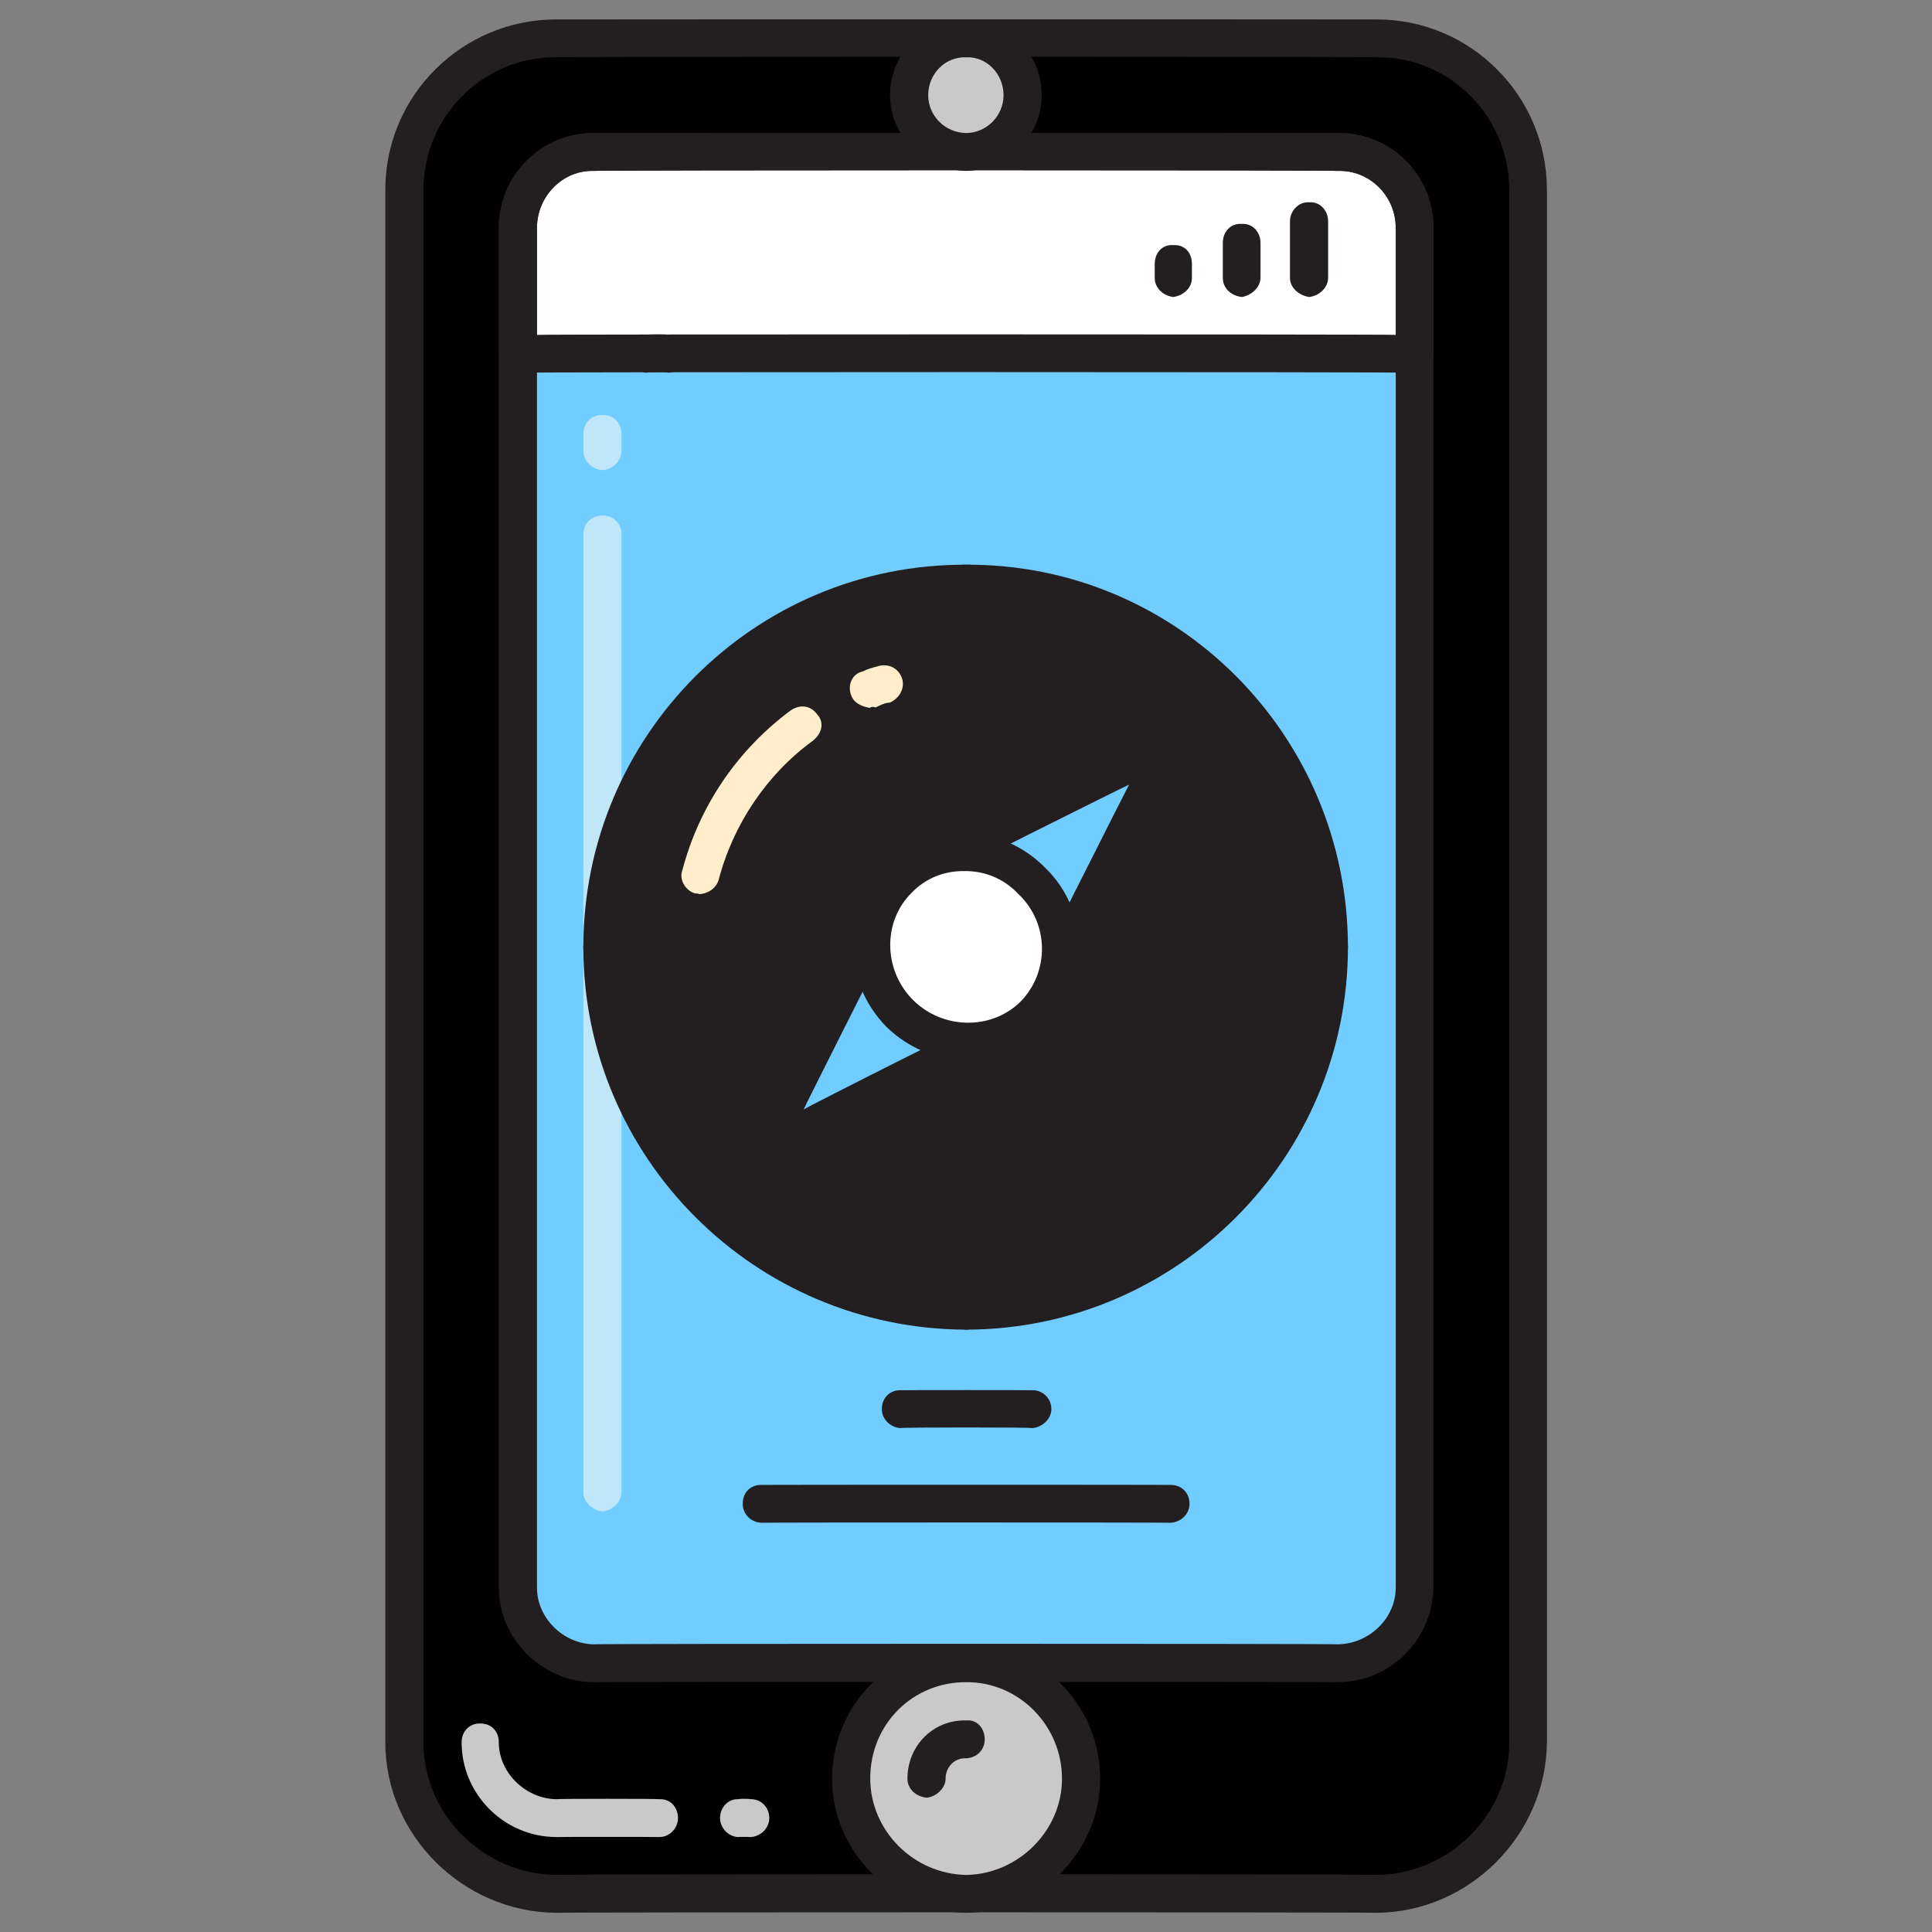 <svg xmlns="http://www.w3.org/2000/svg" version="1.1" xmlns:xlink="http://www.w3.org/1999/xlink" width="100%" height="100%" id="svgWorkerArea" viewBox="0 0 400 400" xmlns:artdraw="https://artdraw.muisca.co" style="background: white;"><rect x="0" y="0" width="400" height="400" fill="#808080" stroke="none"/><defs id="defsdoc"><pattern id="patternBool" x="0" y="0" width="10" height="10" patternUnits="userSpaceOnUse" patternTransform="rotate(35)"><circle cx="5" cy="5" r="4" style="stroke: none;fill: #ff000070;"></circle></pattern></defs><g id="fileImp-392670891" class="cosito"><path id="pathImp-83522498" class="grouped" d="M83.774 360.745C83.774 360.692 83.774 39.192 83.774 39.305 83.774 21.792 97.774 7.792 115.174 7.945 115.174 7.792 285.074 7.792 285.074 7.945 302.274 7.792 316.274 21.792 316.274 39.305 316.274 39.192 316.274 360.692 316.274 360.745 316.274 377.892 302.274 391.992 285.074 392.105 285.074 391.992 115.174 391.992 115.174 392.105 97.774 391.992 83.774 377.892 83.774 360.745 83.774 360.692 83.774 360.692 83.774 360.745"></path><path id="pathImp-394793241" class="grouped" style="fill:#231f20; " d="M284.974 396.025C284.974 395.892 115.174 395.892 115.174 396.025 95.774 395.892 79.774 379.892 79.774 360.745 79.774 360.692 79.774 39.192 79.774 39.305 79.774 19.692 95.774 3.992 115.174 4.025 115.174 3.992 285.074 3.992 285.074 4.025 304.274 3.992 320.274 19.692 320.274 39.305 320.274 39.192 320.274 360.692 320.274 360.745 320.074 379.892 304.274 395.892 284.974 396.025 284.974 395.892 284.974 395.892 284.974 396.025M115.174 11.865C100.074 11.692 87.674 24.092 87.674 39.305 87.674 39.192 87.674 360.692 87.674 360.745 87.674 375.692 100.074 387.992 115.174 388.185 115.174 387.992 285.074 387.992 285.074 388.185 300.074 387.992 312.474 375.692 312.474 360.745 312.474 360.692 312.474 39.192 312.474 39.305 312.474 24.092 300.074 11.692 285.074 11.865 285.074 11.692 115.174 11.692 115.174 11.865 115.174 11.692 115.174 11.692 115.174 11.865"></path><path id="pathImp-535513994" class="grouped" style="fill:#231f20; fill:#c9c9c9; " d="M136.574 380.345C136.574 380.292 115.174 380.292 115.174 380.345 104.274 380.292 95.574 371.392 95.574 360.745 95.574 358.392 97.274 356.792 99.374 356.825 101.674 356.792 103.274 358.392 103.274 360.745 103.274 366.992 108.774 372.392 115.174 372.505 115.174 372.392 136.574 372.392 136.574 372.505 138.774 372.392 140.374 374.192 140.374 376.425 140.374 378.392 138.774 380.292 136.574 380.345 136.574 380.292 136.574 380.292 136.574 380.345"></path><path id="pathImp-145473097" class="grouped" style="fill:#231f20; fill:#c9c9c9; fill:#71ccff; " d="M122.874 344.359C114.274 344.192 107.274 337.192 107.274 328.679 107.274 328.492 107.274 47.092 107.274 47.145 107.274 38.492 114.274 31.292 122.874 31.465 122.874 31.292 277.074 31.292 277.074 31.465 285.774 31.292 292.774 38.492 292.774 47.145 292.774 47.092 292.774 328.492 292.774 328.679 292.774 337.192 285.774 344.192 277.074 344.359 277.074 344.192 122.874 344.192 122.874 344.359 122.874 344.192 122.874 344.192 122.874 344.359"></path><path id="pathImp-170463267" class="grouped" style="fill:#231f20; fill:#c9c9c9; fill:#71ccff; fill:#fff; " d="M292.774 73.252C292.774 72.992 292.774 47.092 292.774 47.145 292.774 38.492 285.574 31.292 277.074 31.465 277.074 31.292 122.874 31.292 122.874 31.465 114.274 31.292 107.274 38.492 107.274 47.145 107.274 47.092 107.274 72.992 107.274 73.252 107.274 72.992 292.774 72.992 292.774 73.252 292.774 72.992 292.774 72.992 292.774 73.252"></path><path id="pathImp-409029769" class="grouped" style="fill:#231f20; fill:#c9c9c9; fill:#71ccff; fill:#fff; fill:#231f20; " d="M292.774 77.172C292.774 76.992 107.274 76.992 107.274 77.172 105.174 76.992 103.274 75.292 103.274 73.252 103.274 72.992 103.274 47.092 103.274 47.145 103.274 36.192 112.274 27.492 122.874 27.545 122.874 27.492 277.074 27.492 277.074 27.545 287.974 27.492 296.774 36.192 296.774 47.145 296.774 47.092 296.774 72.992 296.774 73.252 296.574 75.292 294.974 76.992 292.774 77.172 292.774 76.992 292.774 76.992 292.774 77.172M111.174 69.332C111.174 69.192 288.974 69.192 288.974 69.332 288.974 69.192 288.974 47.092 288.974 47.145 288.974 40.592 283.574 35.192 277.074 35.385 277.074 35.192 122.874 35.192 122.874 35.385 116.574 35.192 111.174 40.592 111.174 47.145 111.174 47.092 111.174 69.192 111.174 69.332 111.174 69.192 111.174 69.192 111.174 69.332"></path><path id="pathImp-934195241" class="grouped" style="fill:#231f20; fill:#c9c9c9; fill:#71ccff; fill:#fff; fill:#231f20; fill:#231f20; " d="M277.074 348.279C277.074 348.192 122.874 348.192 122.874 348.279 112.274 348.192 103.274 339.392 103.274 328.679 103.274 328.492 103.274 47.092 103.274 47.145 103.274 36.192 112.274 27.492 122.874 27.545 122.874 27.492 277.074 27.492 277.074 27.545 287.974 27.492 296.774 36.192 296.774 47.145 296.774 47.092 296.774 328.492 296.774 328.679 296.574 339.392 287.974 348.192 277.074 348.279 277.074 348.192 277.074 348.192 277.074 348.279M122.874 35.385C116.574 35.192 111.174 40.592 111.174 47.145 111.174 47.092 111.174 328.492 111.174 328.679 111.174 334.992 116.574 340.292 122.874 340.439 122.874 340.292 277.074 340.292 277.074 340.439 283.574 340.292 288.974 334.992 288.974 328.679 288.974 328.492 288.974 47.092 288.974 47.145 288.974 40.592 283.574 35.192 277.074 35.385 277.074 35.192 122.874 35.192 122.874 35.385 122.874 35.192 122.874 35.192 122.874 35.385"></path><path id="pathImp-882561016" class="grouped" style="fill:#231f20; fill:#c9c9c9; fill:#71ccff; fill:#fff; fill:#231f20; fill:#231f20; fill:#c0e7f9; " d="M124.774 312.921C122.574 312.692 120.774 310.892 120.774 309.001 120.774 308.792 120.774 110.492 120.774 110.649 120.774 108.292 122.574 106.692 124.774 106.729 126.874 106.692 128.674 108.292 128.674 110.649 128.674 110.492 128.674 308.792 128.674 309.001 128.674 310.892 126.874 312.692 124.774 312.921 124.774 312.692 124.774 312.692 124.774 312.921"></path><path id="circleImp-892615785" class="grouped" style="fill:#231f20; fill:#c9c9c9; fill:#71ccff; fill:#fff; fill:#231f20; fill:#231f20; fill:#c0e7f9; fill:#c9c9c9; " d="M176.274 368.271C176.274 354.892 186.774 344.392 200.074 344.438 213.174 344.392 223.874 354.892 223.874 368.271 223.874 381.292 213.174 391.992 200.074 392.105 186.774 391.992 176.274 381.292 176.274 368.271 176.274 368.192 176.274 368.192 176.274 368.271"></path><path id="pathImp-617946935" class="grouped" style="fill:#231f20; fill:#c9c9c9; fill:#71ccff; fill:#fff; fill:#231f20; fill:#231f20; fill:#c0e7f9; fill:#c9c9c9; fill:#231f20; " d="M200.074 396.025C184.774 395.892 172.274 383.392 172.274 368.271 172.274 352.892 184.774 340.392 200.074 340.518 215.274 340.392 227.774 352.892 227.774 368.271 227.774 383.392 215.274 395.892 200.074 396.025 200.074 395.892 200.074 395.892 200.074 396.025M200.074 348.279C189.074 348.192 180.174 356.892 180.174 368.193 180.174 378.992 189.074 387.992 200.074 388.185 210.874 387.992 219.874 378.992 219.874 368.271 219.874 357.192 210.874 348.192 200.074 348.279 200.074 348.192 200.074 348.192 200.074 348.279"></path><path id="circleImp-709773756" class="grouped" style="fill:#231f20; fill:#c9c9c9; fill:#71ccff; fill:#fff; fill:#231f20; fill:#231f20; fill:#c0e7f9; fill:#c9c9c9; fill:#231f20; " d="M124.774 196.105C124.774 154.292 158.374 120.692 200.074 120.841 241.574 120.692 275.274 154.292 275.274 196.105 275.274 237.492 241.574 271.292 200.074 271.369 158.374 271.292 124.774 237.492 124.774 196.105 124.774 195.992 124.774 195.992 124.774 196.105"></path><path id="pathImp-990418295" class="grouped" style="fill:#231f20; fill:#c9c9c9; fill:#71ccff; fill:#fff; fill:#231f20; fill:#231f20; fill:#c0e7f9; fill:#c9c9c9; fill:#231f20; fill:#231f20; " d="M200.074 275.289C156.274 275.192 120.774 239.692 120.774 196.105 120.774 152.292 156.274 116.692 200.074 116.921 243.674 116.692 279.074 152.292 279.074 196.105 279.074 239.692 243.674 275.192 200.074 275.289 200.074 275.192 200.074 275.192 200.074 275.289M200.074 124.761C160.674 124.492 128.674 156.492 128.674 196.105 128.674 235.392 160.674 267.392 200.074 267.449 239.274 267.392 271.274 235.392 271.274 196.105 271.274 156.492 239.274 124.492 200.074 124.761 200.074 124.492 200.074 124.492 200.074 124.761"></path><path id="pathImp-719684951" class="grouped" style="fill:#231f20; fill:#c9c9c9; fill:#71ccff; fill:#fff; fill:#231f20; fill:#231f20; fill:#c0e7f9; fill:#c9c9c9; fill:#231f20; fill:#231f20; fill:#ffedcc; " d="M180.074 146.556C178.374 146.292 176.774 145.492 176.274 144.047 175.374 141.992 176.374 139.492 178.574 139.03 179.674 138.492 180.774 138.192 181.774 137.932 183.874 137.292 186.074 138.292 186.774 140.519 187.374 142.492 186.274 144.492 184.274 145.459 183.274 145.492 182.274 145.992 181.274 146.478 180.874 146.292 180.374 146.292 180.074 146.556 180.074 146.292 180.074 146.292 180.074 146.556M144.774 185.129C144.674 184.992 144.274 184.992 143.874 184.972 141.774 184.292 140.574 181.992 141.274 180.19 144.774 166.792 152.774 155.192 163.674 147.105 165.574 145.792 167.774 145.992 169.174 147.889 170.674 149.492 170.274 151.792 168.274 153.377 158.774 160.292 151.774 170.692 148.774 182.228 148.274 183.792 146.774 184.992 144.774 185.129 144.774 184.992 144.774 184.992 144.774 185.129"></path><path id="circleImp-623689514" class="grouped" style="fill:#231f20; fill:#c9c9c9; fill:#71ccff; fill:#fff; fill:#231f20; fill:#231f20; fill:#c0e7f9; fill:#c9c9c9; fill:#231f20; fill:#231f20; fill:#ffedcc; fill:#c9c9c9; " d="M188.274 19.705C188.274 13.092 193.374 7.792 200.074 7.945 206.574 7.792 211.774 13.092 211.774 19.705 211.774 26.092 206.574 31.292 200.074 31.465 193.374 31.292 188.274 26.092 188.274 19.705 188.274 19.692 188.274 19.692 188.274 19.705"></path><path id="pathImp-318268235" class="grouped" style="fill:#231f20; fill:#c9c9c9; fill:#71ccff; fill:#fff; fill:#231f20; fill:#231f20; fill:#c0e7f9; fill:#c9c9c9; fill:#231f20; fill:#231f20; fill:#ffedcc; fill:#c9c9c9; fill:#231f20; " d="M200.074 35.385C191.274 35.192 184.274 28.192 184.274 19.705 184.274 10.992 191.274 3.992 200.074 4.025 208.674 3.992 215.674 10.992 215.674 19.705 215.674 28.192 208.674 35.192 200.074 35.385 200.074 35.192 200.074 35.192 200.074 35.385M200.074 11.865C195.674 11.692 192.174 15.292 192.174 19.705 192.174 23.992 195.674 27.492 200.074 27.545 204.274 27.492 207.774 23.992 207.774 19.705 207.774 15.292 204.274 11.692 200.074 11.865 200.074 11.692 200.074 11.692 200.074 11.865"></path><path id="pathImp-182843193" class="grouped" style="fill:#231f20; fill:#c9c9c9; fill:#71ccff; fill:#fff; fill:#231f20; fill:#231f20; fill:#c0e7f9; fill:#c9c9c9; fill:#231f20; fill:#231f20; fill:#ffedcc; fill:#c9c9c9; fill:#231f20; " d="M191.874 372.191C189.674 371.992 187.874 370.392 187.874 368.271 187.874 361.392 193.274 355.992 200.074 356.198 202.274 355.992 203.874 357.792 203.874 360.118 203.874 362.292 202.274 363.892 200.074 364.038 197.674 363.892 195.774 365.792 195.774 368.271 195.774 370.192 193.874 371.992 191.874 372.191 191.874 371.992 191.874 371.992 191.874 372.191"></path><path id="pathImp-126177713" class="grouped" style="fill:#231f20; fill:#c9c9c9; fill:#71ccff; fill:#fff; fill:#231f20; fill:#231f20; fill:#c0e7f9; fill:#c9c9c9; fill:#231f20; fill:#231f20; fill:#ffedcc; fill:#c9c9c9; fill:#231f20; fill:#231f20; " d="M138.374 77.172C138.374 76.992 133.874 76.992 133.874 77.172 131.774 76.992 129.874 75.292 129.874 73.252 129.874 70.992 131.774 69.192 133.874 69.332 133.874 69.192 138.374 69.192 138.374 69.332 140.774 69.192 142.374 70.992 142.374 73.252 142.374 75.292 140.774 76.992 138.374 77.172 138.374 76.992 138.374 76.992 138.374 77.172"></path><path id="pathImp-908415186" class="grouped" style="fill:#231f20; fill:#c9c9c9; fill:#71ccff; fill:#fff; fill:#231f20; fill:#231f20; fill:#c0e7f9; fill:#c9c9c9; fill:#231f20; fill:#231f20; fill:#ffedcc; fill:#c9c9c9; fill:#231f20; fill:#231f20; fill:#c9c9c9; " d="M155.274 380.345C155.274 380.292 152.874 380.292 152.874 380.345 150.774 380.292 149.074 378.392 149.074 376.425 149.074 374.192 150.774 372.392 152.874 372.505 152.874 372.392 155.274 372.392 155.274 372.505 157.574 372.392 159.274 374.192 159.274 376.425 159.274 378.392 157.574 380.292 155.274 380.345 155.274 380.292 155.274 380.292 155.274 380.345"></path><path id="pathImp-934822220" class="grouped" style="fill:#231f20; fill:#c9c9c9; fill:#71ccff; fill:#fff; fill:#231f20; fill:#231f20; fill:#c0e7f9; fill:#c9c9c9; fill:#231f20; fill:#231f20; fill:#ffedcc; fill:#c9c9c9; fill:#231f20; fill:#231f20; fill:#c9c9c9; fill:#231f20; " d="M242.874 61.492C240.774 61.192 239.074 59.592 239.074 57.572 239.074 57.292 239.074 54.592 239.074 54.671 239.074 52.192 240.774 50.592 242.874 50.751 245.174 50.592 246.774 52.192 246.774 54.671 246.774 54.592 246.774 57.292 246.774 57.572 246.774 59.492 245.174 61.192 242.874 61.492 242.874 61.192 242.874 61.192 242.874 61.492M257.074 61.492C254.774 61.192 253.174 59.592 253.174 57.572 253.174 57.292 253.174 50.192 253.174 50.281 253.174 47.992 254.774 46.192 257.074 46.361 259.274 46.192 260.974 47.992 260.974 50.281 260.974 50.192 260.974 57.292 260.974 57.494 260.974 59.492 259.074 61.192 257.074 61.492 257.074 61.192 257.074 61.192 257.074 61.492M271.074 61.492C268.974 61.192 267.074 59.592 267.074 57.572 267.074 57.292 267.074 45.692 267.074 45.812 267.074 43.592 268.974 41.692 271.074 41.892 273.274 41.692 274.974 43.592 274.974 45.812 274.974 45.692 274.974 57.292 274.974 57.494 274.974 59.492 273.274 61.192 271.074 61.492 271.074 61.192 271.074 61.192 271.074 61.492"></path><path id="pathImp-550969069" class="grouped" style="fill:#231f20; fill:#c9c9c9; fill:#71ccff; fill:#fff; fill:#231f20; fill:#231f20; fill:#c0e7f9; fill:#c9c9c9; fill:#231f20; fill:#231f20; fill:#ffedcc; fill:#c9c9c9; fill:#231f20; fill:#231f20; fill:#c9c9c9; fill:#231f20; fill:#c0e7f9; " d="M124.774 97.321C122.574 97.292 120.774 95.292 120.774 93.401 120.774 93.292 120.774 89.692 120.774 89.873 120.774 87.492 122.574 85.792 124.774 85.953 126.874 85.792 128.674 87.492 128.674 89.873 128.674 89.692 128.674 93.292 128.674 93.401 128.674 95.292 126.874 97.292 124.774 97.321 124.774 97.292 124.774 97.292 124.774 97.321"></path><path id="pathImp-365698248" class="grouped" style="fill:#231f20; fill:#c9c9c9; fill:#71ccff; fill:#fff; fill:#231f20; fill:#231f20; fill:#c0e7f9; fill:#c9c9c9; fill:#231f20; fill:#231f20; fill:#ffedcc; fill:#c9c9c9; fill:#231f20; fill:#231f20; fill:#c9c9c9; fill:#231f20; fill:#c0e7f9; fill:#71ccff; " d="M214.174 210.139C214.174 209.892 242.274 153.692 242.274 153.847 242.274 153.692 242.274 153.692 242.274 153.769 242.274 153.692 186.074 181.992 186.074 182.071 186.074 181.992 214.174 209.892 214.174 210.139"></path><path id="pathImp-80920310" class="grouped" style="fill:#231f20; fill:#c9c9c9; fill:#71ccff; fill:#fff; fill:#231f20; fill:#231f20; fill:#c0e7f9; fill:#c9c9c9; fill:#231f20; fill:#231f20; fill:#ffedcc; fill:#c9c9c9; fill:#231f20; fill:#231f20; fill:#c9c9c9; fill:#231f20; fill:#c0e7f9; fill:#71ccff; fill:#71ccff; " d="M186.074 182.071C186.074 181.992 157.674 238.292 157.674 238.363 157.674 238.292 157.774 238.292 157.774 238.441 157.774 238.292 214.174 209.892 214.174 210.139 214.174 209.892 186.074 181.992 186.074 182.071"></path><path id="pathImp-390581508" class="grouped" style="fill:#231f20; fill:#c9c9c9; fill:#71ccff; fill:#fff; fill:#231f20; fill:#231f20; fill:#c0e7f9; fill:#c9c9c9; fill:#231f20; fill:#231f20; fill:#ffedcc; fill:#c9c9c9; fill:#231f20; fill:#231f20; fill:#c9c9c9; fill:#231f20; fill:#c0e7f9; fill:#71ccff; fill:#71ccff; fill:#231f20; " d="M214.174 214.059C213.074 213.892 212.074 213.492 211.274 212.883 211.274 212.792 183.174 184.692 183.174 184.737 182.274 183.792 181.774 182.492 182.174 181.366 182.274 179.992 183.174 178.792 184.274 178.465 184.274 178.292 240.374 149.992 240.374 150.163 242.074 149.292 243.774 149.492 245.074 150.868 246.274 151.792 246.674 153.792 245.774 155.415 245.774 155.292 217.674 211.692 217.674 211.785 216.874 212.792 215.874 213.492 214.674 213.902 214.574 213.892 214.274 213.892 214.174 214.059 214.174 213.892 214.174 213.892 214.174 214.059M192.574 183.091C192.574 182.992 213.074 203.392 213.074 203.553 213.074 203.392 233.774 162.292 233.774 162.471 233.774 162.292 192.574 182.992 192.574 183.091 192.574 182.992 192.574 182.992 192.574 183.091"></path><path id="pathImp-893061945" class="grouped" style="fill:#231f20; fill:#c9c9c9; fill:#71ccff; fill:#fff; fill:#231f20; fill:#231f20; fill:#c0e7f9; fill:#c9c9c9; fill:#231f20; fill:#231f20; fill:#ffedcc; fill:#c9c9c9; fill:#231f20; fill:#231f20; fill:#c9c9c9; fill:#231f20; fill:#c0e7f9; fill:#71ccff; fill:#71ccff; fill:#231f20; fill:#231f20; " d="M157.774 242.361C156.774 242.192 155.774 241.892 155.074 241.185 153.774 239.892 153.574 237.892 154.274 236.638 154.274 236.492 182.574 179.992 182.574 180.268 183.174 178.992 184.274 178.292 185.574 178.151 186.674 177.792 187.874 178.292 188.774 179.249 188.774 179.192 216.874 207.292 216.874 207.395 217.774 208.192 218.274 209.392 218.074 210.766 217.774 211.892 216.874 212.892 215.874 213.667 215.874 213.492 159.674 241.892 159.674 241.969 158.874 241.992 158.274 242.192 157.774 242.361 157.774 242.192 157.774 242.192 157.774 242.361M187.074 188.657C187.074 188.492 166.374 229.492 166.374 229.739 166.374 229.492 207.374 208.892 207.374 209.119 207.374 208.892 187.074 188.492 187.074 188.657 187.074 188.492 187.074 188.492 187.074 188.657"></path><path id="ellipseImp-857770247" class="grouped" style="fill:#231f20; fill:#c9c9c9; fill:#71ccff; fill:#fff; fill:#231f20; fill:#231f20; fill:#c0e7f9; fill:#c9c9c9; fill:#231f20; fill:#231f20; fill:#ffedcc; fill:#c9c9c9; fill:#231f20; fill:#231f20; fill:#c9c9c9; fill:#231f20; fill:#c0e7f9; fill:#71ccff; fill:#71ccff; fill:#231f20; fill:#231f20; fill:#fff; " d="M186.274 209.853C178.374 201.892 178.274 189.492 185.774 182.024 193.674 174.292 206.074 174.492 213.774 182.356 221.574 189.992 221.674 202.392 214.174 210.186 206.574 217.492 194.174 217.392 186.274 209.853 186.274 209.792 186.274 209.792 186.274 209.853"></path><path id="pathImp-389315767" class="grouped" style="fill:#231f20; fill:#c9c9c9; fill:#71ccff; fill:#fff; fill:#231f20; fill:#231f20; fill:#c0e7f9; fill:#c9c9c9; fill:#231f20; fill:#231f20; fill:#ffedcc; fill:#c9c9c9; fill:#231f20; fill:#231f20; fill:#c9c9c9; fill:#231f20; fill:#c0e7f9; fill:#71ccff; fill:#71ccff; fill:#231f20; fill:#231f20; fill:#fff; fill:#231f20; " d="M200.574 219.703C194.274 219.492 188.274 217.192 183.574 212.647 174.274 203.192 174.174 188.292 183.174 179.327 192.274 169.992 207.174 170.292 216.374 179.641 225.774 188.692 225.774 203.792 216.774 212.961 212.374 217.392 206.374 219.492 200.574 219.703 200.574 219.492 200.574 219.492 200.574 219.703M199.674 180.347C195.674 180.292 191.774 181.692 188.774 184.815 182.774 190.692 182.774 200.792 189.074 207.081 195.274 213.192 205.274 213.292 211.274 207.395 217.274 201.292 217.274 191.192 210.874 185.129 207.774 181.792 203.674 180.292 199.674 180.347 199.674 180.292 199.674 180.292 199.674 180.347M200.074 139.108C197.774 138.992 196.074 137.292 196.074 135.188 196.074 134.992 196.074 120.692 196.074 120.841 196.074 118.492 197.774 116.692 200.074 116.921 202.274 116.692 203.874 118.492 203.874 120.841 203.874 120.692 203.874 134.992 203.874 135.188 203.874 137.292 202.274 138.992 200.074 139.108 200.074 138.992 200.074 138.992 200.074 139.108M200.074 275.289C197.774 275.192 196.074 273.392 196.074 271.369 196.074 271.292 196.074 256.892 196.074 257.022 196.074 254.692 197.774 252.892 200.074 253.102 202.274 252.892 203.874 254.692 203.874 257.022 203.874 256.892 203.874 271.292 203.874 271.369 203.874 273.392 202.274 275.192 200.074 275.289 200.074 275.192 200.074 275.192 200.074 275.289M275.274 200.025C275.274 199.892 260.774 199.892 260.774 200.025 258.774 199.892 256.974 198.192 256.974 196.105 256.974 193.792 258.774 191.992 260.774 192.185 260.774 191.992 275.274 191.992 275.274 192.185 277.474 191.992 279.074 193.792 279.074 196.105 279.074 198.192 277.474 199.892 275.274 200.025 275.274 199.892 275.274 199.892 275.274 200.025M139.174 200.025C139.174 199.892 124.774 199.892 124.774 200.025 122.574 199.892 120.774 198.192 120.774 196.105 120.774 193.792 122.574 191.992 124.774 192.185 124.774 191.992 139.174 191.992 139.174 192.185 141.274 191.992 143.074 193.792 143.074 196.105 143.074 198.192 141.274 199.892 139.174 200.025 139.174 199.892 139.174 199.892 139.174 200.025M213.774 295.673C213.774 295.492 186.374 295.492 186.374 295.673 184.274 295.492 182.574 293.792 182.574 291.753 182.574 289.392 184.274 287.792 186.374 287.833 186.374 287.792 213.774 287.792 213.774 287.833 215.774 287.792 217.674 289.392 217.674 291.753 217.674 293.792 215.774 295.492 213.774 295.673 213.774 295.492 213.774 295.492 213.774 295.673M242.274 315.273C242.274 315.192 157.674 315.192 157.674 315.273 155.374 315.192 153.774 313.392 153.774 311.353 153.774 308.992 155.374 307.392 157.674 307.433 157.674 307.392 242.274 307.392 242.274 307.433 244.574 307.392 246.274 308.992 246.274 311.353 246.274 313.392 244.574 315.192 242.274 315.273 242.274 315.192 242.274 315.192 242.274 315.273"></path></g></svg>